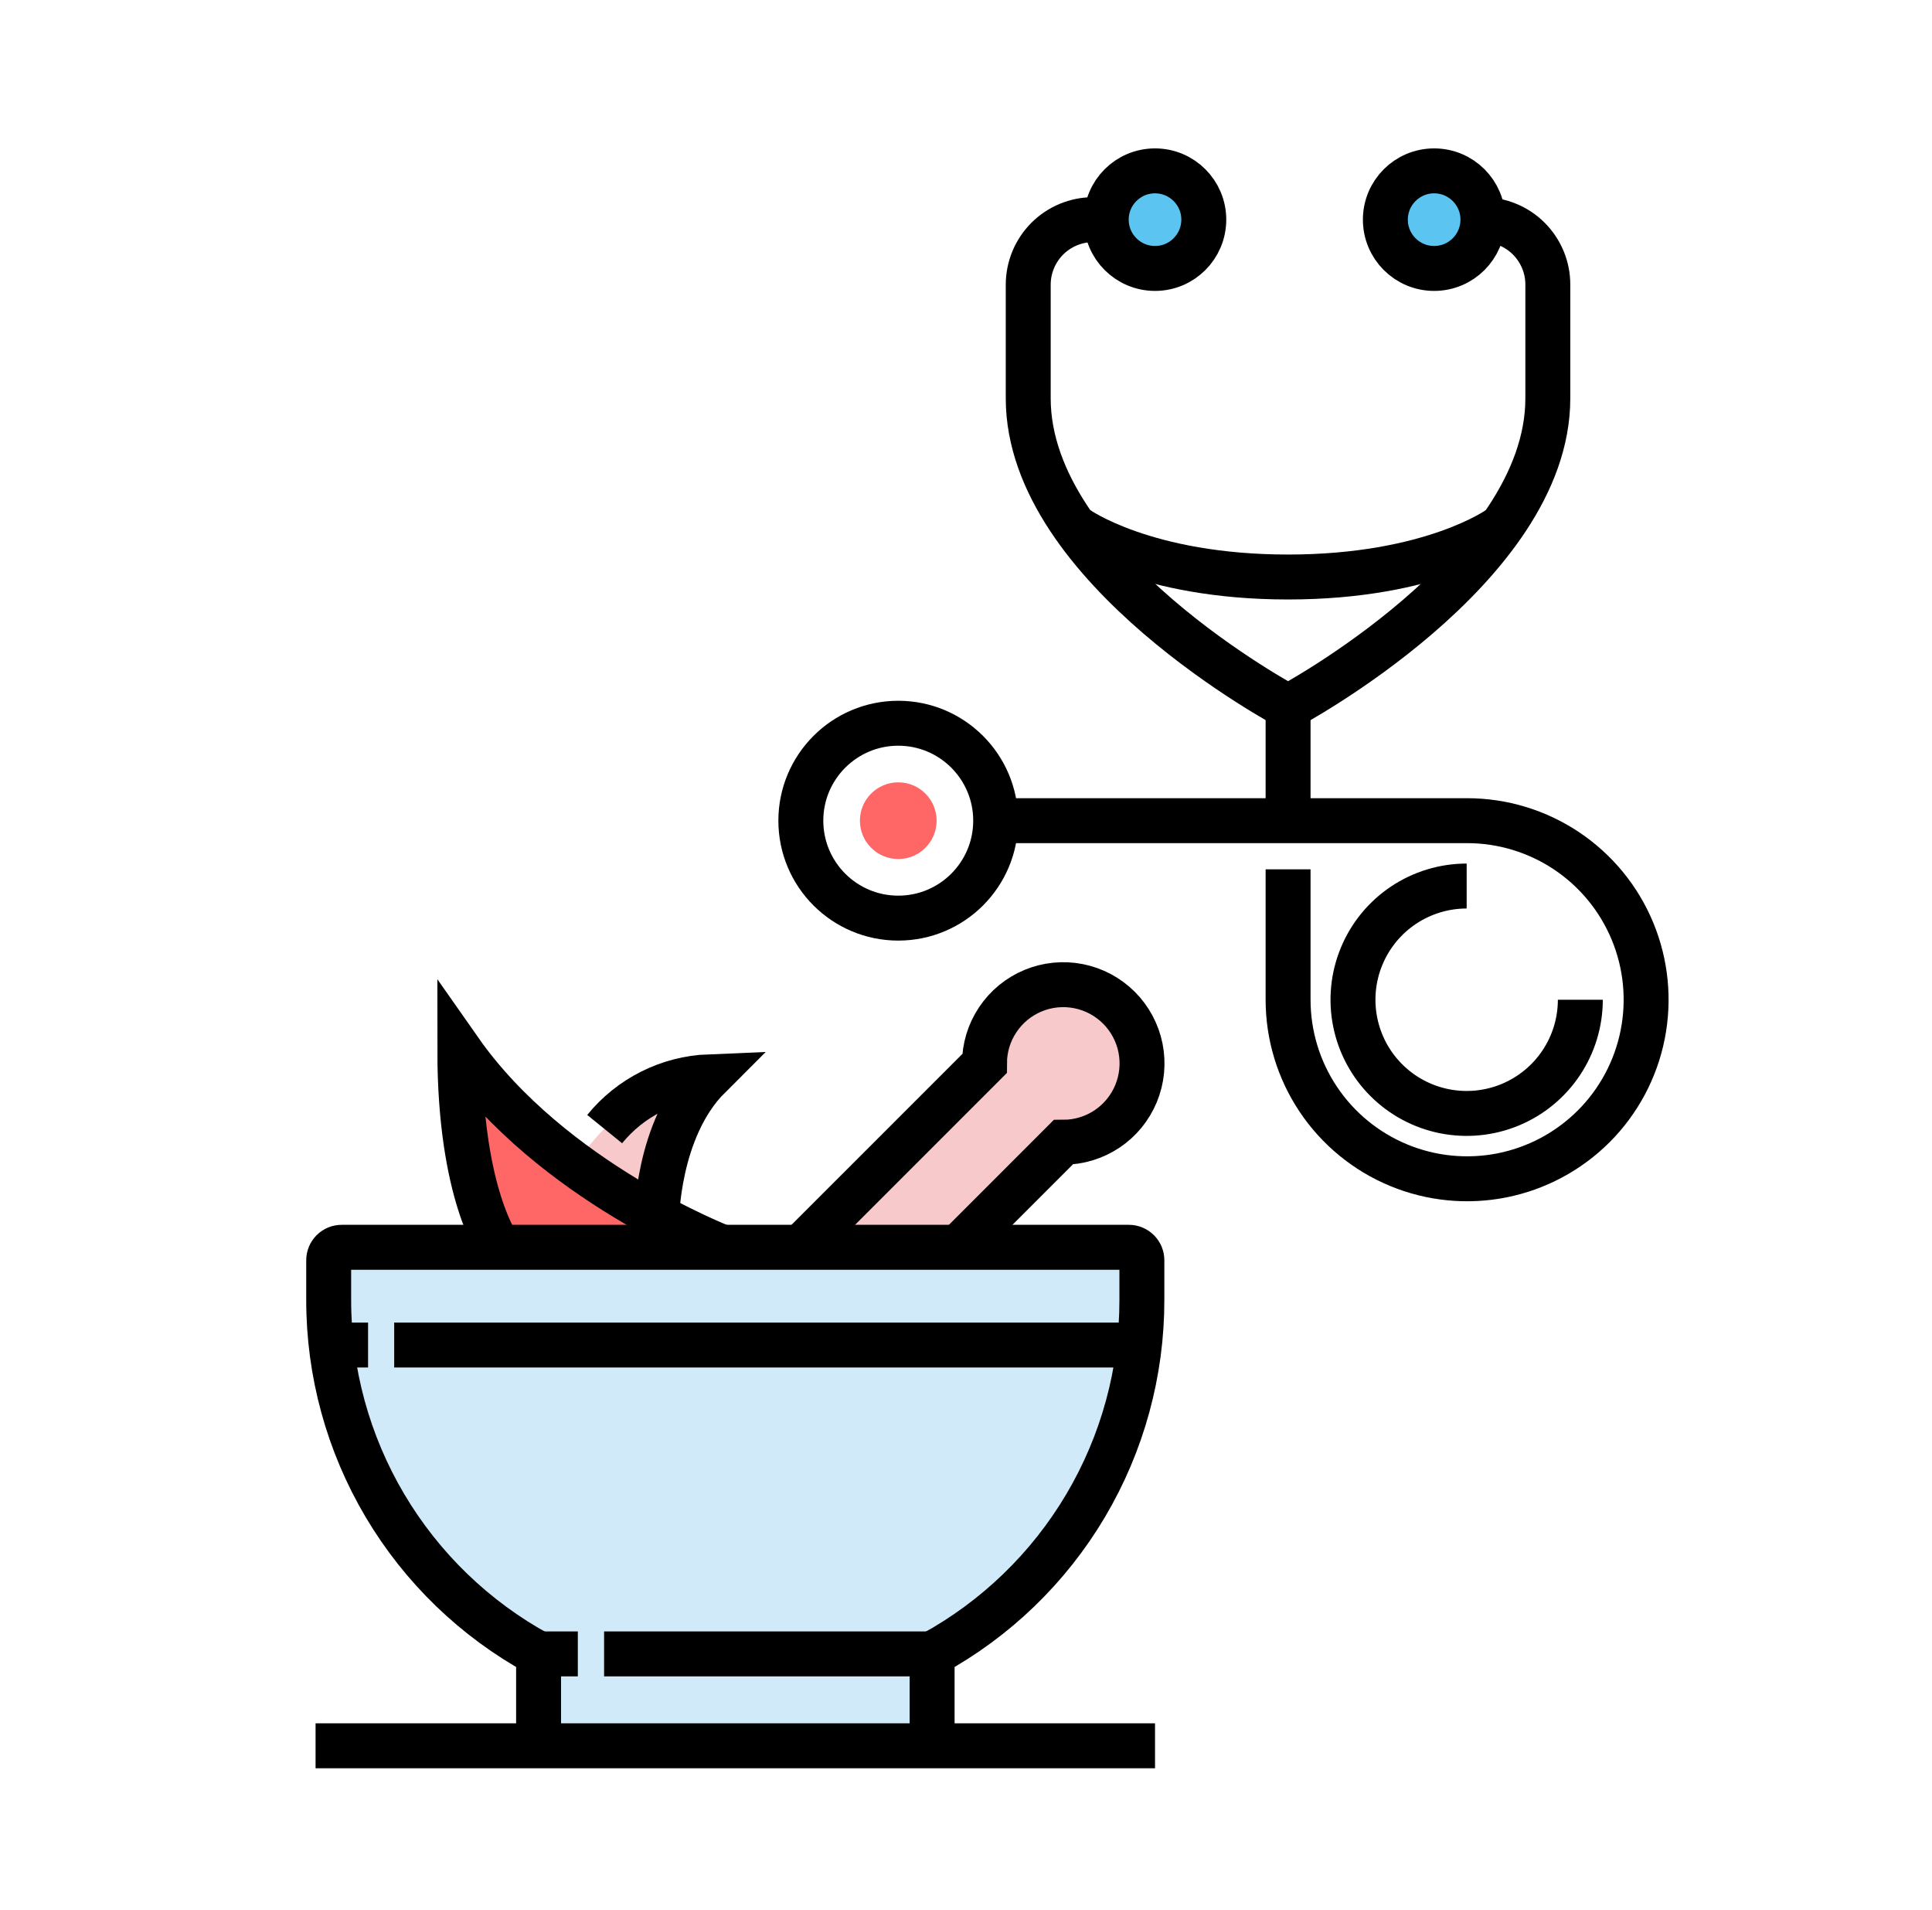 <svg width="86" height="85" viewBox="0 0 86 85" fill="none" xmlns="http://www.w3.org/2000/svg">
<path d="M23.974 77.695V73.605C21.143 72.06 18.781 69.781 17.136 67.006C15.492 64.232 14.626 61.065 14.631 57.84V56.093C14.63 56.016 14.645 55.94 14.674 55.869C14.703 55.797 14.746 55.733 14.8 55.678C14.854 55.624 14.919 55.581 14.991 55.552C15.062 55.523 15.138 55.508 15.215 55.509H50.251C50.328 55.509 50.403 55.524 50.474 55.554C50.544 55.583 50.608 55.626 50.662 55.681C50.716 55.735 50.758 55.799 50.787 55.87C50.816 55.941 50.83 56.017 50.829 56.093V57.84C50.834 61.064 49.969 64.231 48.326 67.005C46.683 69.779 44.322 72.059 41.492 73.605V77.695" fill="#D1EAF9"/>
<path d="M66.01 9.775C66.39 9.775 66.766 9.85 67.117 9.996C67.468 10.141 67.787 10.354 68.055 10.623C68.323 10.892 68.536 11.212 68.681 11.563C68.826 11.914 68.9 12.29 68.899 12.67V17.73C68.899 25.314 57.337 31.463 57.337 31.463C57.337 31.463 45.77 25.314 45.77 17.73V12.67C45.77 11.902 46.075 11.166 46.617 10.623C47.16 10.08 47.897 9.775 48.665 9.775" stroke="black" stroke-width="2" stroke-miterlimit="10"/>
<path d="M63.839 11.947C65.038 11.947 66.01 10.974 66.01 9.775C66.01 8.576 65.038 7.604 63.839 7.604C62.639 7.604 61.667 8.576 61.667 9.775C61.667 10.974 62.639 11.947 63.839 11.947Z" fill="#5BC4F1"/>
<path d="M63.839 11.947C65.038 11.947 66.01 10.974 66.01 9.775C66.01 8.576 65.038 7.604 63.839 7.604C62.639 7.604 61.667 8.576 61.667 9.775C61.667 10.974 62.639 11.947 63.839 11.947Z" stroke="black" stroke-width="2" stroke-miterlimit="10"/>
<path d="M51.414 11.947C52.613 11.947 53.585 10.974 53.585 9.775C53.585 8.576 52.613 7.604 51.414 7.604C50.214 7.604 49.242 8.576 49.242 9.775C49.242 10.974 50.214 11.947 51.414 11.947Z" fill="#5BC4F1"/>
<path d="M51.414 11.947C52.613 11.947 53.585 10.974 53.585 9.775C53.585 8.576 52.613 7.604 51.414 7.604C50.214 7.604 49.242 8.576 49.242 9.775C49.242 10.974 50.214 11.947 51.414 11.947Z" stroke="black" stroke-width="2" stroke-miterlimit="10"/>
<path d="M57.337 31.463V36.523" stroke="black" stroke-width="2" stroke-miterlimit="10"/>
<path d="M57.337 38.688V44.492C57.337 46.068 57.804 47.609 58.68 48.919C59.556 50.23 60.8 51.251 62.256 51.854C63.712 52.458 65.315 52.615 66.861 52.308C68.406 52 69.826 51.241 70.941 50.127C72.055 49.013 72.814 47.593 73.121 46.047C73.429 44.501 73.271 42.899 72.668 41.443C72.065 39.987 71.043 38.742 69.733 37.866C68.423 36.991 66.882 36.523 65.306 36.523H44.328" stroke="black" stroke-width="2" stroke-miterlimit="10"/>
<path d="M66.733 23.508C66.733 23.508 63.725 25.679 57.337 25.679C50.949 25.679 47.94 23.508 47.94 23.508" stroke="black" stroke-width="2" stroke-miterlimit="10"/>
<path d="M70.346 44.492C70.346 45.493 70.049 46.471 69.493 47.303C68.937 48.136 68.147 48.784 67.222 49.167C66.298 49.55 65.28 49.65 64.299 49.455C63.317 49.26 62.415 48.778 61.708 48.07C61 47.363 60.518 46.461 60.323 45.479C60.128 44.498 60.228 43.48 60.611 42.556C60.994 41.631 61.642 40.841 62.474 40.285C63.307 39.729 64.285 39.432 65.286 39.432" stroke="black" stroke-width="2" stroke-miterlimit="10"/>
<path d="M39.985 40.86C42.38 40.86 44.321 38.918 44.321 36.523C44.321 34.129 42.38 32.187 39.985 32.187C37.59 32.187 35.648 34.129 35.648 36.523C35.648 38.918 37.59 40.86 39.985 40.86Z" stroke="black" stroke-width="2" stroke-miterlimit="10"/>
<path d="M39.985 38.23C40.928 38.23 41.692 37.466 41.692 36.523C41.692 35.581 40.928 34.817 39.985 34.817C39.042 34.817 38.278 35.581 38.278 36.523C38.278 37.466 39.042 38.23 39.985 38.23Z" fill="#FF6666"/>
<path d="M26.89 73.605H41.492" stroke="black" stroke-width="2" stroke-miterlimit="10"/>
<path d="M23.975 73.605H25.721" stroke="black" stroke-width="2" stroke-miterlimit="10"/>
<path d="M35.648 55.509L43.823 47.334C43.822 46.641 44.026 45.962 44.411 45.385C44.795 44.807 45.342 44.357 45.983 44.09C46.623 43.824 47.329 43.754 48.009 43.888C48.69 44.023 49.315 44.356 49.806 44.846C50.297 45.336 50.632 45.961 50.768 46.641C50.904 47.322 50.834 48.027 50.569 48.668C50.304 49.309 49.855 49.857 49.278 50.243C48.701 50.628 48.023 50.834 47.329 50.834L42.681 55.483" fill="#F7C9CA"/>
<path d="M35.648 55.509L43.823 47.334C43.822 46.641 44.026 45.962 44.411 45.385C44.795 44.807 45.342 44.357 45.983 44.09C46.623 43.824 47.329 43.754 48.009 43.888C48.69 44.023 49.315 44.356 49.806 44.846C50.297 45.336 50.632 45.961 50.768 46.641C50.904 47.322 50.834 48.027 50.569 48.668C50.304 49.309 49.855 49.857 49.278 50.243C48.701 50.628 48.023 50.834 47.329 50.834L42.681 55.483" stroke="black" stroke-width="2" stroke-miterlimit="10"/>
<path d="M32.15 55.509C32.15 55.509 24.559 52.587 20.469 46.75C20.469 53.172 22.222 55.509 22.222 55.509" fill="#FF6666"/>
<path d="M29.227 54.34C29.227 54.34 29.227 50.25 31.564 47.919C28.065 47.919 25.588 51.843 25.588 51.843" fill="#F7C9CA"/>
<path d="M29.227 54.34C29.227 54.34 29.227 50.25 31.564 47.919C30.669 47.955 29.791 48.182 28.989 48.584C28.188 48.986 27.481 49.553 26.916 50.25" stroke="black" stroke-width="2" stroke-miterlimit="10"/>
<path d="M14.047 77.695H51.414" stroke="black" stroke-width="2" stroke-miterlimit="10"/>
<path d="M14.737 59.859H16.384" stroke="black" stroke-width="2" stroke-miterlimit="10"/>
<path d="M17.547 59.859H50.723" stroke="black" stroke-width="2" stroke-miterlimit="10"/>
<path d="M23.974 77.695V73.605C21.143 72.06 18.781 69.781 17.136 67.006C15.492 64.232 14.626 61.065 14.631 57.84V56.093C14.63 56.016 14.645 55.94 14.674 55.869C14.703 55.797 14.746 55.733 14.8 55.678C14.854 55.624 14.919 55.581 14.991 55.552C15.062 55.523 15.138 55.508 15.215 55.509H50.251C50.328 55.509 50.403 55.524 50.474 55.554C50.544 55.583 50.608 55.626 50.662 55.681C50.716 55.735 50.758 55.799 50.787 55.87C50.816 55.941 50.83 56.017 50.829 56.093V57.84C50.834 61.064 49.969 64.231 48.326 67.005C46.683 69.779 44.322 72.059 41.492 73.605V77.695" stroke="black" stroke-width="2" stroke-miterlimit="10"/>
<path d="M32.15 55.509C32.15 55.509 24.559 52.587 20.469 46.75C20.469 53.172 22.222 55.509 22.222 55.509" stroke="black" stroke-width="2" stroke-miterlimit="10"/>
</svg>
